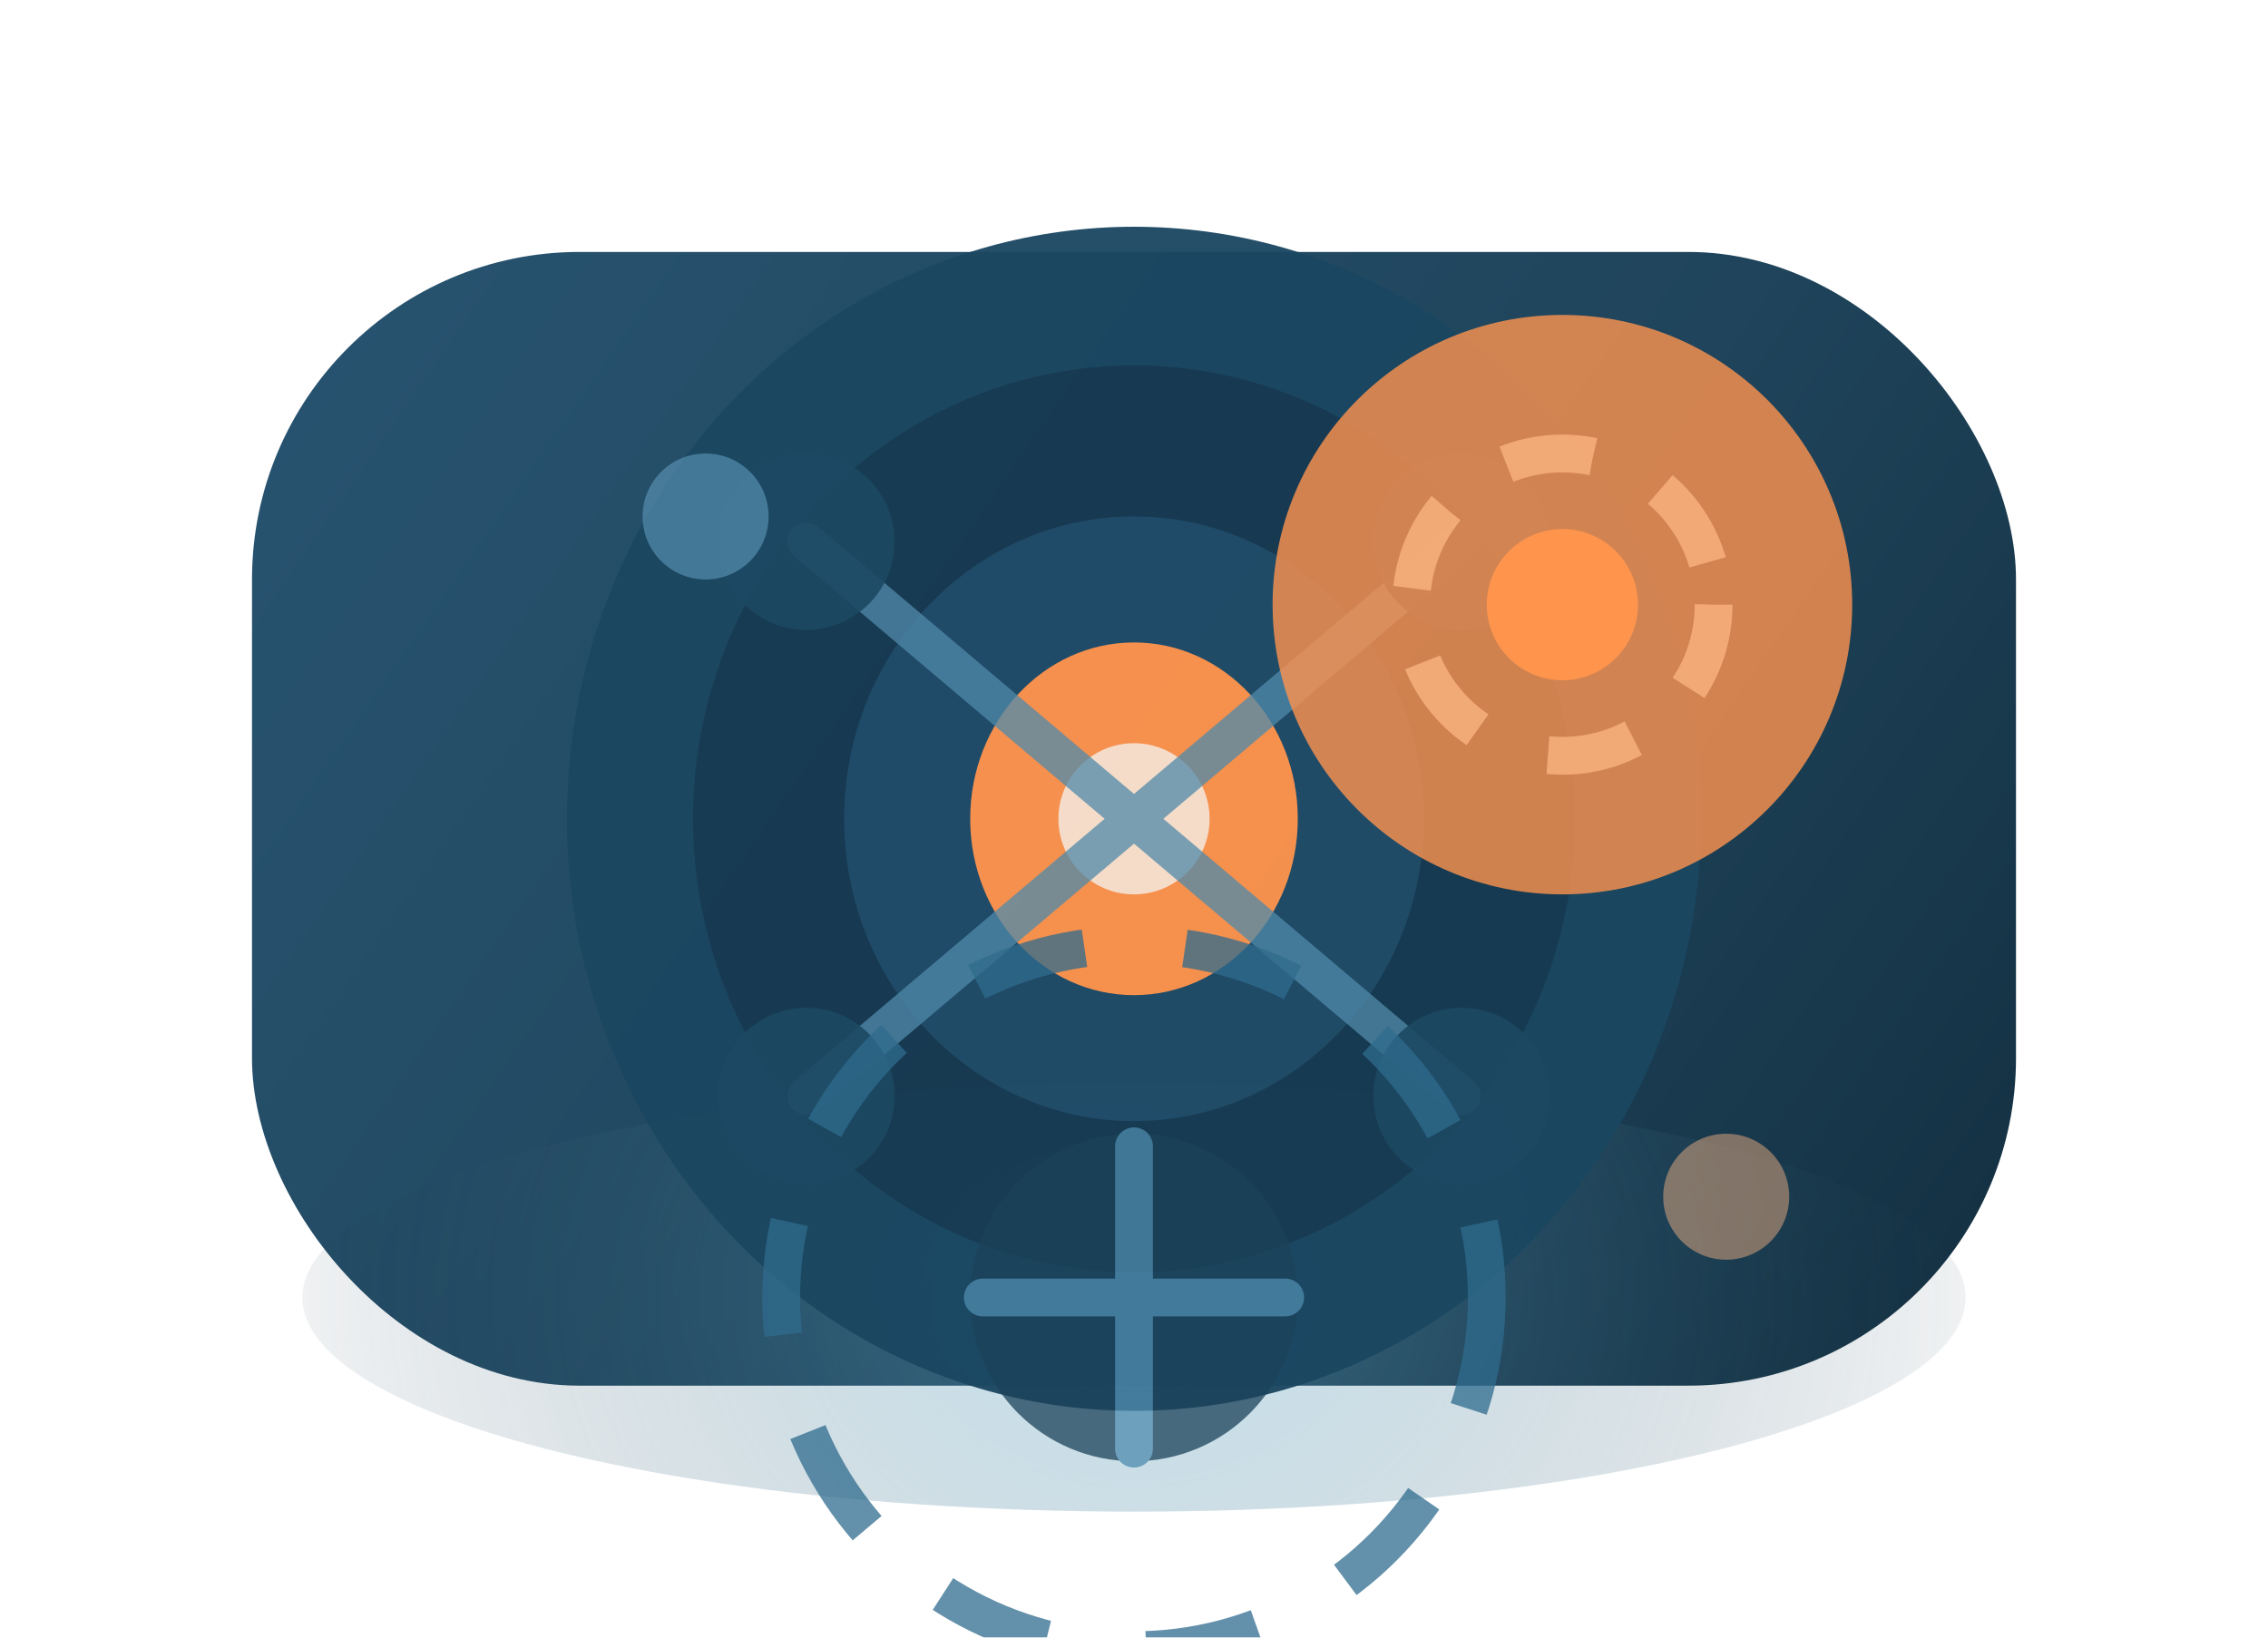 <svg width="360" height="260" viewBox="0 0 360 260" fill="none" xmlns="http://www.w3.org/2000/svg">
  <defs>
    <linearGradient id="ai-bg" x1="44" y1="36" x2="316" y2="224" gradientUnits="userSpaceOnUse">
      <stop stop-color="#285471"/>
      <stop offset="0.6" stop-color="#1F445B"/>
      <stop offset="1" stop-color="#132F40"/>
    </linearGradient>
    <radialGradient id="ai-glow" cx="0" cy="0" r="1" gradientUnits="userSpaceOnUse" gradientTransform="translate(180 206) rotate(90) scale(126 160)">
      <stop stop-color="#6FB7D6" stop-opacity="0.4"/>
      <stop offset="1" stop-color="#091E2E" stop-opacity="0"/>
    </radialGradient>
    <radialGradient id="ai-core" cx="0" cy="0" r="1" gradientUnits="userSpaceOnUse" gradientTransform="translate(180 132) rotate(65) scale(94)">
      <stop stop-color="#4F8CAE"/>
      <stop offset="1" stop-color="#15384D"/>
    </radialGradient>
    <radialGradient id="ai-node-blue" cx="0" cy="0" r="1" gradientUnits="userSpaceOnUse" gradientTransform="translate(0 0) rotate(50) scale(30)">
      <stop stop-color="#92CAE4"/>
      <stop offset="1" stop-color="#1C4863"/>
    </radialGradient>
    <radialGradient id="ai-node-orange" cx="0" cy="0" r="1" gradientUnits="userSpaceOnUse" gradientTransform="translate(0 0) rotate(45) scale(26)">
      <stop stop-color="#FFCFAA"/>
      <stop offset="1" stop-color="#FF944D"/>
    </radialGradient>
  </defs>

  <rect x="40" y="40" width="280" height="180" rx="52" fill="url(#ai-bg)"/>
  <ellipse cx="180" cy="206" rx="132" ry="34" fill="url(#ai-glow)"/>

  <g opacity="0.95">
    <ellipse cx="180" cy="130" rx="90" ry="94" fill="#1A4661"/>
    <ellipse cx="180" cy="130" rx="70" ry="72" fill="#163A51"/>
    <ellipse cx="180" cy="130" rx="46" ry="48" fill="#1F4C68"/>
    <ellipse cx="180" cy="130" rx="26" ry="28" fill="#FF944D"/>
    <circle cx="180" cy="130" r="12" fill="#FFE4CF"/>
  </g>

  <g opacity="0.75" stroke="#508BAA" stroke-width="6" stroke-linecap="round">
    <path d="M128 86L180 130"/>
    <path d="M232 86L180 130"/>
    <path d="M128 174L180 130"/>
    <path d="M232 174L180 130"/>
    <path d="M128 86L232 174" stroke-opacity="0.5"/>
    <path d="M232 86L128 174" stroke-opacity="0.5"/>
  </g>

  <g opacity="0.9">
    <circle cx="128" cy="86" r="14" fill="url(#ai-node-blue)"/>
    <circle cx="232" cy="86" r="14" fill="url(#ai-node-blue)"/>
    <circle cx="128" cy="174" r="14" fill="url(#ai-node-blue)"/>
    <circle cx="232" cy="174" r="14" fill="url(#ai-node-blue)"/>
  </g>

  <g opacity="0.75">
    <circle cx="180" cy="206" r="56" stroke="#2F6B8D" stroke-width="6" stroke-dasharray="18 16"/>
    <circle cx="180" cy="206" r="26" fill="#1B425A"/>
    <path d="M180 182V230" stroke="#4D8BAE" stroke-width="6" stroke-linecap="round"/>
    <path d="M156 206H204" stroke="#4D8BAE" stroke-width="6" stroke-linecap="round"/>
  </g>

  <circle cx="248" cy="96" r="46" fill="url(#ai-node-orange)" opacity="0.8"/>
  <circle cx="248" cy="96" r="24" stroke="#FFB987" stroke-width="6" stroke-dasharray="14 12" opacity="0.7"/>
  <circle cx="248" cy="96" r="12" fill="#FF944D"/>

  <circle cx="112" cy="82" r="10" fill="#5F9ABB" opacity="0.6"/>
  <circle cx="274" cy="190" r="10" fill="#FFB987" opacity="0.45"/>
</svg>
